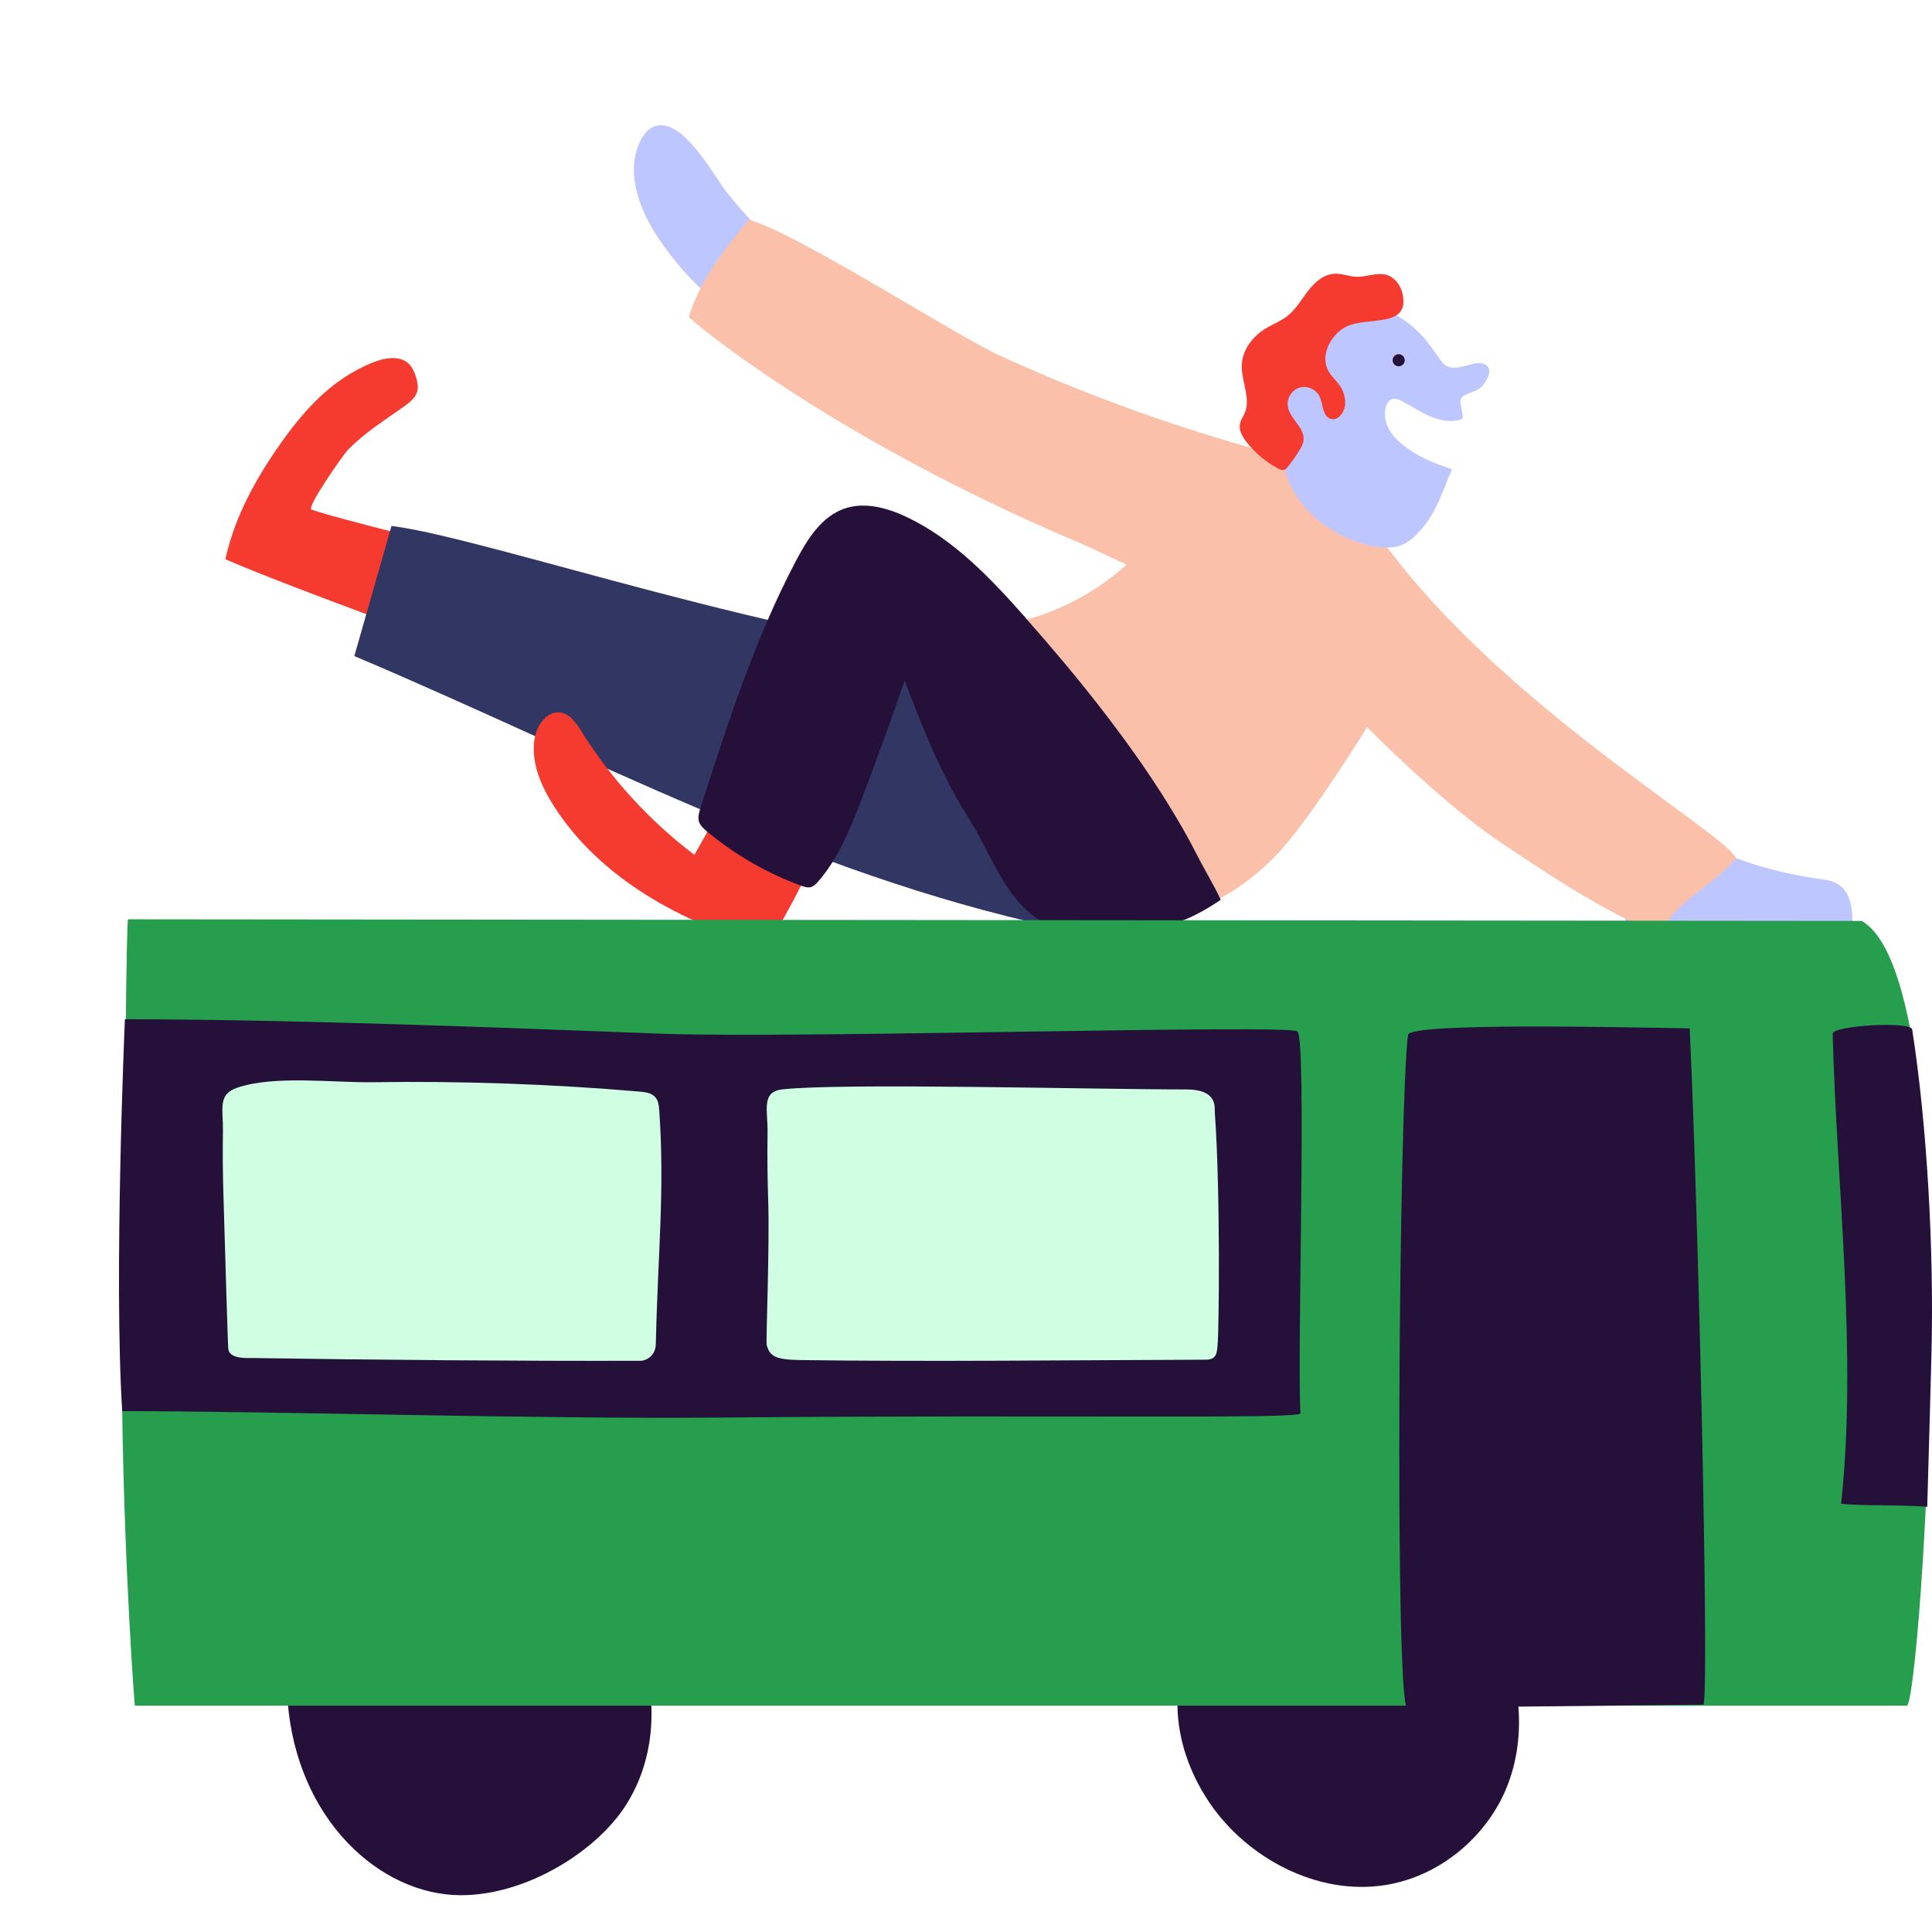 <?xml version="1.0" encoding="UTF-8"?> <svg xmlns="http://www.w3.org/2000/svg" width="240" height="240" viewBox="0 0 240 240" fill="none"><path d="M201.214 115.264C202.673 115.95 204.344 115.957 205.957 115.942C214.019 115.869 222.075 115.556 230.116 115.001C230.131 113.104 229.97 110.849 228.35 109.857C227.832 109.536 227.234 109.339 226.635 109.266C214.02 107.646 207.737 102.363 206.19 102.414C203.41 102.509 203.469 113.082 201.221 115.264H201.214Z" fill="#BEC6FF"></path><path d="M86.03 18.007C84.512 16.299 82.827 15.088 81.229 15.73C80.521 16.015 80.01 16.657 79.645 17.328C77.865 20.626 78.981 24.756 80.82 28.018C83.06 31.995 89.532 40.035 94.691 39.714C95.866 39.642 96.69 38.569 97.354 37.591C98.376 36.088 99.397 34.585 100.412 33.082C96.391 30.849 93.166 27.5 90.32 23.932C89.408 22.794 87.832 20.05 86.022 18.007H86.03Z" fill="#BEC6FF"></path><path d="M133.604 67.209C135.749 68.121 137.829 69.179 139.952 70.142C134.275 75.301 126.606 78.205 118.938 78.103C125.534 89.558 132.13 101.014 138.726 112.477C139.113 113.148 139.529 113.856 140.207 114.243C140.966 114.681 141.908 114.622 142.776 114.505C149.452 113.623 155.618 109.887 159.908 104.691C164.199 99.496 169.824 90.324 169.824 90.324C169.824 90.324 178.923 99.62 186.308 104.575C191.795 108.252 197.304 111.944 203.258 114.79C204.009 115.148 204.841 115.505 205.658 115.323C206.446 115.14 207.037 114.491 207.563 113.878C210.204 110.813 213.028 109.682 215.669 106.618C214.02 103.072 182.623 85.421 168.81 62.816C166.176 58.496 157.697 56.278 154.808 55.454C144.301 52.469 134.027 48.675 124.104 44.129C118.66 41.634 98.595 28.704 92.991 27.296C89.999 30.988 86.942 34.804 85.577 39.357C85.512 39.576 102.659 54.06 133.597 67.231L133.604 67.209Z" fill="#FBC0AA"></path><path d="M158.147 49.457C158.896 48.708 159.219 48.155 159.526 46.929C160.386 43.524 162.642 40.493 165.672 38.714C166.924 37.973 168.396 37.437 169.818 37.726C172.431 38.254 174.764 39.735 176.603 41.642C177.531 42.613 178.178 43.719 178.978 44.775C179.966 46.086 180.944 45.72 182.579 45.303C182.996 45.201 183.413 45.073 183.847 45.099C184.282 45.124 184.724 45.328 184.912 45.712C185.107 46.129 184.946 46.631 184.741 47.039C184.426 47.661 183.975 48.257 183.328 48.521C181.149 49.423 181.225 49.074 181.702 51.602C181.719 51.713 181.745 51.841 181.694 51.943C181.634 52.062 181.489 52.113 181.362 52.156C180.119 52.496 178.782 52.207 177.599 51.696C176.416 51.185 175.343 50.453 174.202 49.849C173.811 49.645 173.351 49.449 172.925 49.585C172.517 49.721 172.27 50.147 172.151 50.564C171.87 51.577 172.134 52.684 172.695 53.578C173.257 54.471 174.075 55.161 174.934 55.765C176.62 56.94 178.442 57.647 180.374 58.302C179.157 61.026 178.561 63.504 176.441 65.887C175.854 66.56 175.198 67.198 174.398 67.581C173.044 68.237 171.435 68.075 169.971 67.726C164.489 66.407 159.381 61.818 159.373 56.182C159.373 55.604 159.415 54.991 159.134 54.488C158.632 53.569 157.295 53.399 156.725 52.513C155.84 51.151 157.168 50.411 157.917 49.696C158.01 49.61 158.096 49.525 158.172 49.44L158.147 49.457Z" fill="#BEC6FF"></path><circle cx="173.75" cy="44.75" r="0.75" fill="#25103A"></circle><path d="M167.129 40.628C165.247 41.683 163.979 44.169 165.009 46.068C165.401 46.791 166.065 47.327 166.507 48.017C166.907 48.638 167.12 49.379 167.103 50.12C167.086 51.15 166.235 52.359 165.264 52.018C164.251 51.66 164.379 50.196 163.911 49.234C163.477 48.358 162.37 47.872 161.433 48.153C160.497 48.434 159.842 49.447 159.969 50.426C160.174 52.027 162.157 53.142 161.927 54.742C161.868 55.134 161.68 55.5 161.476 55.84C161.025 56.598 160.523 57.33 159.961 58.011C159.842 58.156 159.705 58.309 159.527 58.369C159.288 58.445 159.033 58.326 158.803 58.215C157.271 57.407 155.909 56.275 154.844 54.904C154.334 54.248 153.865 53.44 154.036 52.631C154.138 52.163 154.436 51.763 154.623 51.32C155.432 49.43 154.146 47.302 154.266 45.25C154.368 43.394 155.653 41.751 157.254 40.789C158.122 40.262 159.092 39.904 159.901 39.274C160.965 38.448 161.646 37.231 162.472 36.158C163.298 35.086 164.405 34.081 165.758 34.005C166.678 33.953 167.563 34.345 168.482 34.379C169.768 34.43 171.07 33.783 172.296 34.166C173.292 34.481 173.99 35.435 174.22 36.456C175.225 40.926 169.708 39.206 167.146 40.636L167.129 40.628Z" fill="#F53B30"></path><path d="M58.726 69.003C54.115 67.172 43.381 64.873 38.697 63.312C38.004 63.078 42.674 56.453 43.162 55.942C45.293 53.739 47.723 52.257 50.204 50.484C50.904 49.981 51.648 49.397 51.846 48.558C51.984 47.989 51.846 47.398 51.678 46.843C51.488 46.245 51.247 45.647 50.795 45.209C49.649 44.085 47.752 44.45 46.264 45.048C41.397 47.026 38.047 50.623 35.056 54.811C31.911 59.218 29.153 64.129 28 69.47C35.91 72.914 55.457 79.933 55.457 79.933C55.764 78.751 58.726 68.996 58.726 68.996V69.003Z" fill="#F53B30"></path><path d="M125.957 82.197C98.281 80.073 60.674 66.844 48.634 65.334L44.016 81.496C72.969 93.754 100.047 108.501 130.78 115.148C132.626 115.55 136.982 113.382 138.186 111.923C137.157 108.851 129.182 82.445 125.95 82.197H125.957Z" fill="#313663"></path><path d="M89.189 100.998L86.263 106.193C80.717 101.997 75.938 96.78 72.246 90.885C71.604 89.863 70.852 88.717 69.656 88.52C67.999 88.25 66.701 90.038 66.416 91.694C65.912 94.628 67.175 97.576 68.773 100.086C74.588 109.214 84.818 114.679 95.23 117.634C98.332 112.65 100.98 107.375 103.125 101.91L95.362 97.758C94.807 97.459 94.172 96.817 94.566 96.328" fill="#F53B30"></path><path d="M127.387 76.724C123.082 71.857 118.485 66.998 112.611 64.218C110.189 63.072 107.379 62.306 104.855 63.196C102.053 64.189 100.316 66.947 98.923 69.581C93.771 79.336 90.378 89.902 87.007 100.409C86.839 100.934 86.671 101.496 86.817 102.022C86.963 102.54 87.394 102.926 87.81 103.277C91.283 106.173 95.267 108.472 99.514 110.026C99.9 110.165 100.324 110.303 100.718 110.201C101.097 110.099 101.389 109.8 101.644 109.501C104.14 106.626 105.599 103.014 106.964 99.46C108.861 94.513 110.67 89.537 112.378 84.517C114.589 90.296 116.829 96.119 120.156 101.336C123.483 106.553 125.052 112.77 130.765 115.148C133.859 116.44 137.777 115.893 140.995 115.477C142.564 115.272 144.279 115.163 145.782 114.732C147.839 114.149 149.875 112.959 151.648 111.785C150.758 109.851 149.62 108.041 148.671 106.152C147.577 103.984 146.344 101.876 145.067 99.811C142.462 95.608 139.565 91.595 136.53 87.691C133.604 83.933 130.524 80.292 127.372 76.724H127.387Z" fill="#25103A"></path><path d="M46.836 191.125C39.824 193.429 35.301 205.773 35.734 211.35C36.867 226.01 47.184 235.385 57.2 235.429C65.329 235.469 74.103 230.012 77.785 224.191C81.463 218.369 81.72 211.202 79.588 204.607C75.606 192.299 60.634 186.594 46.836 191.125Z" fill="#25103A"></path><path d="M156.592 194.752C150.906 197.953 147.004 203.682 146.367 209.772C145.846 214.716 147.405 219.748 150.265 223.967C154.857 230.73 163.595 235.55 172.149 234.159C179.088 233.03 184.841 227.941 187.237 221.86C189.629 215.782 188.928 208.907 186.263 202.925C181.283 191.747 167.782 188.454 156.592 194.752Z" fill="#25103A"></path><path d="M15.917 114.197L231.265 114.398C244.887 122.142 238.504 211.887 236.874 211.887H16.751C16.575 210.328 14.78 184.879 15.184 160.336C15.573 136.802 15.677 114.169 15.917 114.197Z" fill="#269E4D"></path><path d="M227.658 128.419C228.147 147.246 230.739 168.087 228.708 186.814C231.945 187.094 236.172 186.902 239.409 187.182C239.541 182.507 239.866 171.18 239.942 167.819C240.235 155.255 239.409 139.906 237.538 127.887C237.378 126.821 227.634 127.394 227.658 128.419Z" fill="#25103A"></path><path d="M174.91 128.551C175.119 127.029 201.169 127.598 209.899 127.75C210.969 150.186 212.315 208.837 211.634 211.754L174.774 212.154C173.22 210.56 173.797 136.7 174.91 128.551Z" fill="#25103A"></path><path d="M161.552 175.564C161.6 176.325 132.304 175.712 89.235 176.097C66.799 176.297 33.545 175.296 15.184 175.296C14.114 158.737 15.516 126.617 15.516 126.617C38.565 126.617 70.368 127.991 82.424 128.42C99.251 129.021 160.021 127.202 161.167 128.128C162.365 129.093 161.103 168.629 161.552 175.564Z" fill="#25103A"></path><path d="M28.362 167.592C28.53 168.862 30.777 168.689 31.254 168.697C46.867 168.938 64.015 169.082 79.632 169.042C79.949 169.042 81.471 168.681 81.471 166.866C81.724 155.632 82.589 147.936 81.896 137.968C81.856 137.363 81.788 136.71 81.371 136.261C80.902 135.752 80.133 135.66 79.436 135.6C68.43 134.658 57.376 134.274 46.331 134.438C41.407 134.514 34.111 133.541 29.455 135.123C27.012 135.953 27.733 137.78 27.693 140.456C27.648 143.216 27.672 145.981 27.765 148.741C27.953 154.855 28.29 167.071 28.362 167.592Z" fill="#CFFEE2"></path><path d="M95.246 167.098C95.618 168.42 96.239 168.901 99.292 168.949C114.673 169.178 135.046 168.953 149.809 168.905C151.164 168.901 151.164 168.012 151.252 167.098C151.432 165.239 151.616 148.092 150.907 138.164C150.863 137.563 151.292 135.335 147.366 135.335C136.043 135.335 104.424 134.494 97.157 135.331C94.524 135.636 95.39 137.975 95.35 140.644C95.306 143.396 95.33 146.145 95.422 148.897C95.63 154.983 95.117 166.642 95.246 167.098Z" fill="#CFFEE2"></path></svg> 